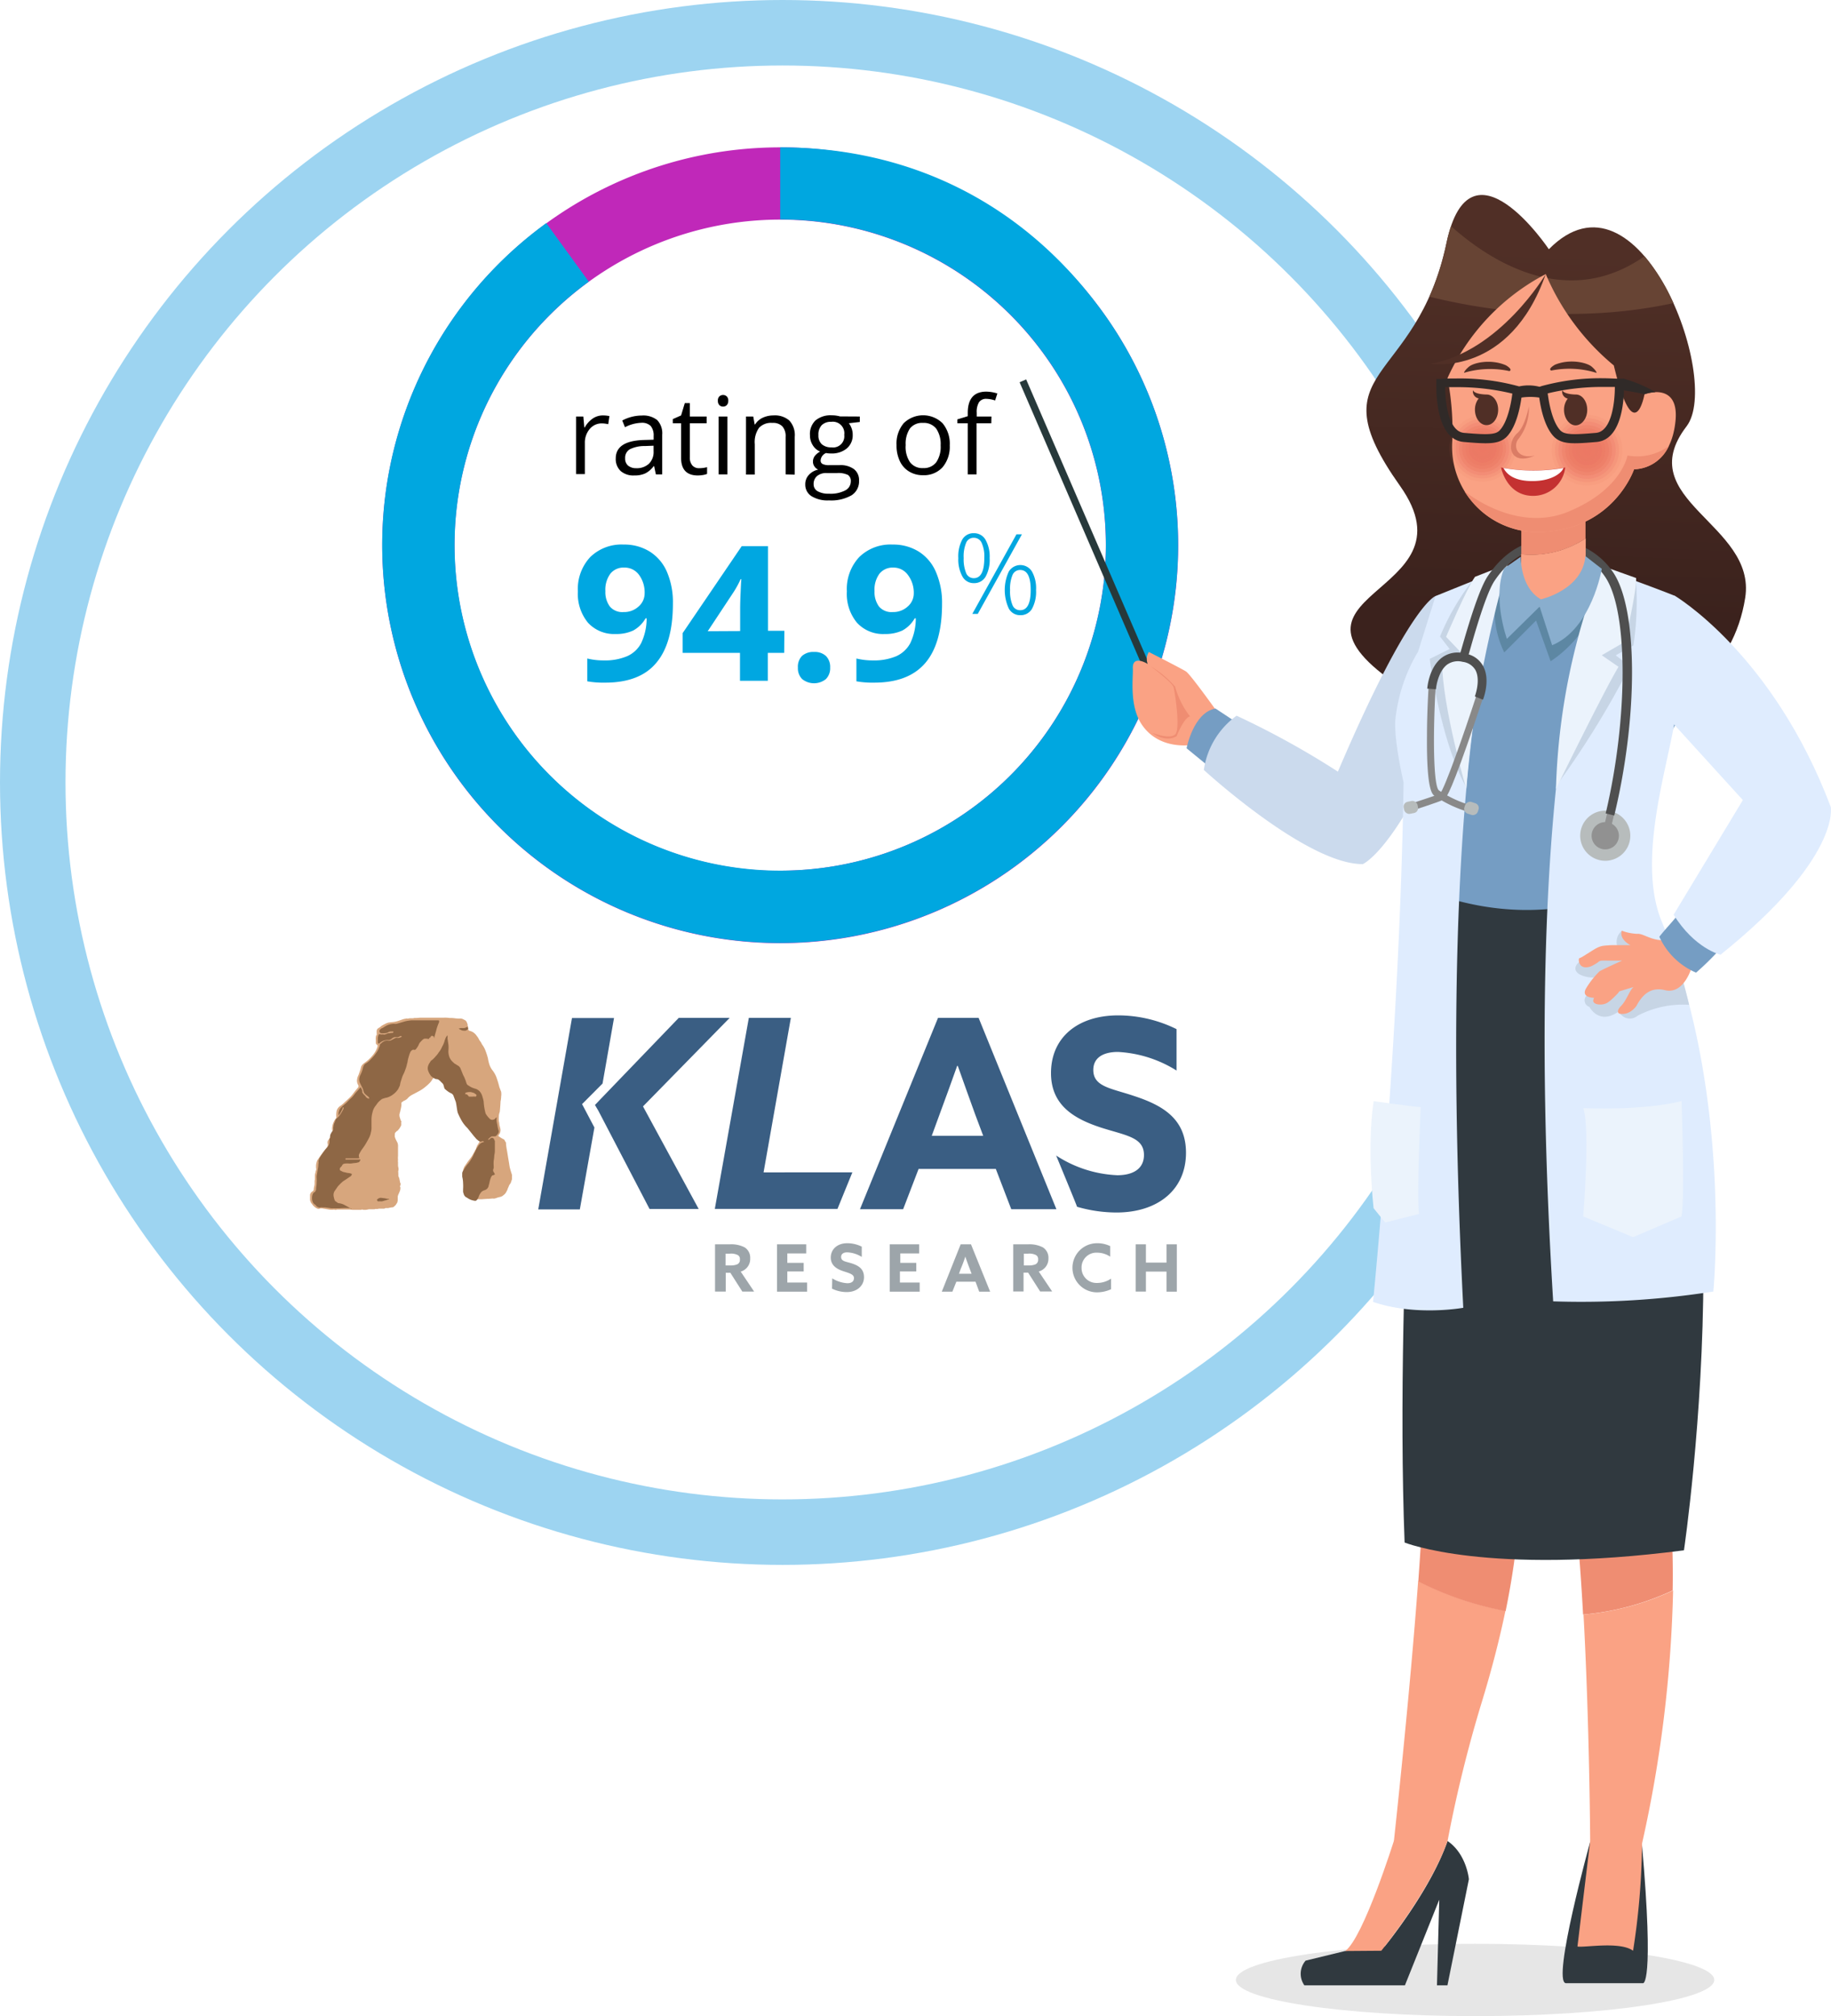 <svg xmlns="http://www.w3.org/2000/svg" xmlns:xlink="http://www.w3.org/1999/xlink" viewBox="0 0 335.45 369.42"><defs><style>.cls-1{mask:url(#mask);filter:url(#luminosity-noclip-3);}.cls-2,.cls-4{mix-blend-mode:multiply;}.cls-2{fill:url(#linear-gradient);}.cls-3{mask:url(#mask-2);filter:url(#luminosity-noclip-4);}.cls-4{fill:url(#linear-gradient-2);}.cls-48,.cls-5{fill:#fff;}.cls-5{stroke:#9dd4f1;stroke-linecap:round;stroke-linejoin:round;stroke-width:12px;}.cls-6{fill:none;}.cls-7{fill:#3a5e83;}.cls-8{fill:#9da5aa;}.cls-9{fill:#d7a67d;}.cls-10{fill:#8e6745;}.cls-11{fill:#c028b9;}.cls-12{fill:#00a7e0;}.cls-13{fill:#00a7e1;}.cls-14{fill:url(#linear-gradient-3);}.cls-15{fill:#674434;}.cls-16{fill:#27393b;}.cls-17{fill:#faa284;}.cls-18{fill:#ef8d72;}.cls-19{fill:#759dc3;}.cls-20{fill:#cbdaed;}.cls-21{opacity:0.1;}.cls-22{fill:#30393f;}.cls-23{fill:#dfecfe;}.cls-24{fill:#5d87a3;}.cls-25{fill:#c7d5e5;}.cls-26{fill:#ebf3fc;}.cls-27{fill:#b7bcbc;}.cls-28{fill:#919191;}.cls-29{fill:#898989;}.cls-30{fill:#4f4f4f;}.cls-31{fill:#89aece;}.cls-32{opacity:0.9;}.cls-33,.cls-34,.cls-35,.cls-36,.cls-37,.cls-38,.cls-39,.cls-40,.cls-41,.cls-42,.cls-43,.cls-44{fill:#ea7460;}.cls-33{opacity:0;}.cls-34{opacity:0.09;}.cls-35{opacity:0.18;}.cls-36{opacity:0.27;}.cls-37{opacity:0.36;}.cls-38{opacity:0.45;}.cls-39{opacity:0.55;}.cls-40{opacity:0.64;}.cls-41{opacity:0.73;}.cls-42{opacity:0.82;}.cls-43{opacity:0.91;}.cls-45{fill:#db7c65;}.cls-46{fill:#502f26;}.cls-47{fill:#c43131;}.cls-49{fill:#302a28;}.cls-50{mask:url(#mask-3);}.cls-51{fill:url(#linear-gradient-4);}.cls-52{mask:url(#mask-4);}.cls-53{fill:url(#linear-gradient-5);}.cls-54{filter:url(#luminosity-noclip-2);}.cls-55{filter:url(#luminosity-noclip);}</style><filter id="luminosity-noclip" x="263.94" y="-7618.38" width="14.04" height="32766" filterUnits="userSpaceOnUse" color-interpolation-filters="sRGB"><feFlood flood-color="#fff" result="bg"/><feBlend in="SourceGraphic" in2="bg"/></filter><mask id="mask" x="263.94" y="-7618.38" width="14.04" height="32766" maskUnits="userSpaceOnUse"><g class="cls-55"/></mask><linearGradient id="linear-gradient" x1="270.96" y1="78.72" x2="270.96" y2="63.57" gradientUnits="userSpaceOnUse"><stop offset="0"/><stop offset="1" stop-color="#fff"/></linearGradient><filter id="luminosity-noclip-2" x="282.64" y="-7618.38" width="14.04" height="32766" filterUnits="userSpaceOnUse" color-interpolation-filters="sRGB"><feFlood flood-color="#fff" result="bg"/><feBlend in="SourceGraphic" in2="bg"/></filter><mask id="mask-2" x="282.64" y="-7618.38" width="14.04" height="32766" maskUnits="userSpaceOnUse"><g class="cls-54"/></mask><linearGradient id="linear-gradient-2" x1="289.66" y1="78.72" x2="289.66" y2="63.57" xlink:href="#linear-gradient"/><linearGradient id="linear-gradient-3" x1="568.65" y1="-405.86" x2="569.82" y2="-339.02" gradientTransform="translate(-303.55 420.65) rotate(3.07)" gradientUnits="userSpaceOnUse"><stop offset="0" stop-color="#502f26"/><stop offset="1" stop-color="#3b221d"/></linearGradient><filter id="luminosity-noclip-3" x="263.94" y="70.04" width="14.04" height="10.86" filterUnits="userSpaceOnUse" color-interpolation-filters="sRGB"><feFlood flood-color="#fff" result="bg"/><feBlend in="SourceGraphic" in2="bg"/></filter><mask id="mask-3" x="263.94" y="70.04" width="14.04" height="10.86" maskUnits="userSpaceOnUse"><g class="cls-1"><path class="cls-2" d="M264,70.05s10.1-.19,14,1.66c0,0-.88,7.85-4.22,8.83S263.29,81.28,264,70.05Z"/></g></mask><linearGradient id="linear-gradient-4" x1="270.96" y1="78.72" x2="270.96" y2="63.57" gradientUnits="userSpaceOnUse"><stop offset="0" stop-color="#fff"/><stop offset="1" stop-color="#fff"/></linearGradient><filter id="luminosity-noclip-4" x="282.64" y="70.04" width="14.04" height="10.86" filterUnits="userSpaceOnUse" color-interpolation-filters="sRGB"><feFlood flood-color="#fff" result="bg"/><feBlend in="SourceGraphic" in2="bg"/></filter><mask id="mask-4" x="282.64" y="70.04" width="14.04" height="10.86" maskUnits="userSpaceOnUse"><g class="cls-3"><path class="cls-4" d="M296.64,70.05s-10.1-.19-14,1.66c0,0,.88,7.85,4.22,8.83S297.33,81.28,296.64,70.05Z"/></g></mask><linearGradient id="linear-gradient-5" x1="289.66" y1="78.72" x2="289.66" y2="63.57" xlink:href="#linear-gradient-4"/></defs><g id="Layer_2" data-name="Layer 2"><g id="Layer_1-2" data-name="Layer 1"><circle class="cls-5" cx="143.37" cy="143.37" r="137.37"/><circle class="cls-6" cx="143.37" cy="143.37" r="130.15"/><path id="path2" class="cls-7" d="M139.89,214.82l5-28.31h-7.7l-6.23,35h22.47l2.73-6.7Z"/><path id="path4" class="cls-7" d="M171.85,186.51h7.44l14.25,35.06h-8.27l-2.83-7.38H168.29l-2.83,7.38h-7.91Zm-1.15,21.61h9.43l-1.47-3.92c-1-2.78-2.25-6.23-3.19-8.9h-.11c-.94,2.67-2.2,6.12-3.3,9.1Z"/><path id="path6" class="cls-7" d="M193.49,211.73a22.19,22.19,0,0,0,11.21,3.61c2.78,0,4.88-1.1,4.88-3.71,0-3.25-3.3-3.56-7.81-5-4.82-1.57-9.22-4-9.22-10,0-6.55,4.92-10.58,12.31-10.58a24.21,24.21,0,0,1,10.69,2.52v7.59a22.38,22.38,0,0,0-10.74-3.41c-2.62,0-4.51,1-4.51,3.3,0,3.09,3.25,3.35,7.44,4.76,5.29,1.73,9.54,4.19,9.54,10.42,0,6.8-5.19,10.94-12.73,10.94a25.91,25.91,0,0,1-7.23-1.05C197.37,221.1,193.49,211.73,193.49,211.73Z"/><path id="path8" class="cls-7" d="M109,202.47l1-1.05,14.35-14.91h9.33l-15.88,16.22L128,221.52h-9l-9.38-18Zm-2.36-.16,2.26,4.29-2.67,15H98.61l6.18-35.06h7.7l-2.1,12Z"/><path id="path10" class="cls-8" d="M131,228h2.72a5.32,5.32,0,0,1,2.72.57,2.23,2.23,0,0,1,1,2A2.41,2.41,0,0,1,135.7,233l2.46,3.66H136l-2.2-3.45h-.84v3.45H131V228Zm2.88,3.87a3,3,0,0,0,1.2-.21.86.86,0,0,0,.47-.89.79.79,0,0,0-.47-.84,2.68,2.68,0,0,0-1.41-.21h-.74v2.15Z"/><path id="path12" class="cls-8" d="M142.35,228h5.35v1.67h-3.46v1.73h3v1.57h-3V235h3.62v1.68h-5.51Z"/><path id="path14" class="cls-8" d="M152.47,234.24a5.92,5.92,0,0,0,2.77.89c.68,0,1.21-.27,1.21-.95s-.84-.89-1.94-1.25-2.31-1-2.31-2.51,1.21-2.62,3-2.62a5.9,5.9,0,0,1,2.68.63v1.88a5.49,5.49,0,0,0-2.68-.84c-.63,0-1.1.27-1.1.84,0,.79.79.84,1.84,1.15,1.31.42,2.35,1,2.35,2.57s-1.3,2.72-3.14,2.72a6.1,6.1,0,0,1-2.72-.63Z"/><path id="path16" class="cls-8" d="M163,228h5.39v1.67h-3.45v1.73h2.93v1.57h-3V235h3.62v1.68H163Z"/><path id="path18" class="cls-8" d="M176,228h1.89l3.51,8.68h-2l-.68-1.83h-3.51l-.73,1.83h-1.94Zm-.31,5.39H178l-.36-.95c-.26-.68-.58-1.57-.79-2.19h0a23.42,23.42,0,0,1-.84,2.25Z"/><path id="path20" class="cls-8" d="M185.63,228h2.73a5.34,5.34,0,0,1,2.72.57,2.25,2.25,0,0,1,1,2,2.41,2.41,0,0,1-1.78,2.41l2.46,3.66h-2.2l-2.2-3.45h-.84v3.45h-1.89Zm2.88,3.87a3.06,3.06,0,0,0,1.21-.21.89.89,0,0,0,.47-.89.82.82,0,0,0-.47-.84,2.7,2.7,0,0,0-1.42-.21h-.73v2.15Z"/><path id="path22" class="cls-8" d="M203.55,236.23a6.26,6.26,0,0,1-2.57.57,4.48,4.48,0,1,1,0-9,5.34,5.34,0,0,1,2.41.53v1.93a4.35,4.35,0,0,0-2.41-.73,2.71,2.71,0,0,0-2.83,2.56v.21a2.72,2.72,0,0,0,2.68,2.78h.26a4.58,4.58,0,0,0,2.46-.79Z"/><path id="path24" class="cls-8" d="M208.06,228h1.88v3.35h3.77V228h1.89v8.68h-1.89V233h-3.77v3.66h-1.88Z"/><path id="path26" class="cls-9" d="M71.15,221.36c-.05,0-.1,0-.16,0h-.36a.21.21,0,0,0-.11.06h0a.17.17,0,0,0-.1.05c-.06,0-.06,0-.11,0h-.89a.22.22,0,0,0-.16.05h-.42a.3.3,0,0,0-.21.06h-.41a.22.22,0,0,1-.11,0h-.42a.67.67,0,0,0-.31.05l-.37.05h-.42c-.05,0-.16-.05-.21-.05a.33.33,0,0,0-.21.05H64.6l-.52-.05H61.83c-.11,0-.16,0-.21.05h-.21a.19.19,0,0,1-.16-.05,3,3,0,0,1-.94,0l-1-.16c-.1,0-.21-.05-.31-.05h-.32a.62.62,0,0,1-.62,0,1.8,1.8,0,0,1-.53-.37l-.1-.1c-.06,0-.06-.1-.11-.1a2.54,2.54,0,0,0-.31-.42,1.74,1.74,0,0,1-.21-.58v-.94a1,1,0,0,1,.21-.42c.1-.1.21-.16.31-.26a.12.12,0,0,0,.11-.11c0-.05.05-.1.05-.15a2.76,2.76,0,0,1,.1-.63,2.25,2.25,0,0,0,.06-.63v-.42a.31.31,0,0,0,.05-.21V216c0-.21,0-.36,0-.57a2,2,0,0,1,.11-.58,1.35,1.35,0,0,1,.1-.42.6.6,0,0,0,0-.42v-.41a2.32,2.32,0,0,1,.11-.63,1.38,1.38,0,0,1,.31-.63c.21-.31.42-.63.63-.89s.42-.58.68-.89a2,2,0,0,0,.37-.52.78.78,0,0,0,0-.58v-.1a.78.78,0,0,1,.16-.47l.31-.48a1,1,0,0,1,.11-.41,1.07,1.07,0,0,1,.21-.37l.15-.31a1.34,1.34,0,0,1-.1-.53,3.19,3.19,0,0,1,.21-1,2.85,2.85,0,0,1,.52-.89.18.18,0,0,0,.05-.11v-.1a4,4,0,0,1,.06-1.15,1.55,1.55,0,0,1,.73-.94,8.2,8.2,0,0,0,.68-.58c.21-.21.47-.42.68-.63a6.65,6.65,0,0,0,1-1.1c.31-.42.63-.78.89-1.1a.18.18,0,0,0,0-.15.19.19,0,0,0,0-.16,1.68,1.68,0,0,1-.26-.79,2.43,2.43,0,0,1,.15-.83,5.77,5.77,0,0,0,.32-.84,5.4,5.4,0,0,0,.26-.84,1,1,0,0,1,.21-.42,2.12,2.12,0,0,1,.37-.36,7.22,7.22,0,0,0,1.46-1.31,4.68,4.68,0,0,0,1-1.73s0-.1,0-.16,0-.1-.11-.15l-.15-.16s-.06-.1-.06-.21,0-.31,0-.52a1.48,1.48,0,0,1,0-.47.4.4,0,0,1,.06-.26c0-.06,0-.16.1-.21s0-.11,0-.16v-.58a.7.7,0,0,1,.21-.42c.11-.05.21-.15.32-.2a1.56,1.56,0,0,0,.26-.21,3.45,3.45,0,0,1,.63-.37,3.33,3.33,0,0,1,.73-.31c.16,0,.32-.06.47-.06l.47-.05a4.88,4.88,0,0,0,.9-.21l.89-.31a2.07,2.07,0,0,0,.26-.06.34.34,0,0,0,.21-.05h.26a.22.22,0,0,0,.16,0,2.43,2.43,0,0,0,.26-.05h.63c.1,0,.15-.05.26-.05h.21c.37,0,.68-.06,1-.06h4.24a5.33,5.33,0,0,1,1,.06,6,6,0,0,1,.94.05,5.93,5.93,0,0,0,.94.05,1,1,0,0,1,.53.1c.15.06.31.16.42.21a.75.75,0,0,1,.26.27,2.62,2.62,0,0,1,.15.36s.06.16.06.21,0,.16,0,.21a.79.79,0,0,1,.1.32.9.9,0,0,1,0,.36c.11.11.11.16.16.16s0,.05.1.05a2.38,2.38,0,0,1,.63.26,2.66,2.66,0,0,1,.53.47c.1.16.21.27.31.42a2,2,0,0,1,.26.47l.37.53a3.08,3.08,0,0,0,.37.62,5.2,5.2,0,0,1,.52,1.1,11.17,11.17,0,0,1,.37,1.21,7.6,7.6,0,0,0,.26,1.1,3.75,3.75,0,0,0,.52,1,4.92,4.92,0,0,1,.74,1.26,17.9,17.9,0,0,1,.57,1.88c.11.27.21.58.32.84a2.74,2.74,0,0,1,0,.89,4.09,4.09,0,0,1-.11.89c0,.26-.1,1.68-.15,1.94a2.22,2.22,0,0,0-.16.83,5,5,0,0,0,0,.84,3.82,3.82,0,0,1,.11.68l.15.63a1.3,1.3,0,0,1,0,.68,1.22,1.22,0,0,1-.31.58.18.18,0,0,0,0,.15c0,.06,0,.06.1.11s.21.15.32.21a3.47,3.47,0,0,0,.36.21.65.65,0,0,1,.37.31c0,.11.16.26.21.37,0,.62.16,1.31.26,1.93s.21,1.31.32,1.94a6.51,6.51,0,0,0,.21,1.05c.1.36.21.68.31,1v.79l-.16.47a1,1,0,0,1-.21.42,1.59,1.59,0,0,0-.26.52,2.46,2.46,0,0,0-.21.52,6.11,6.11,0,0,1-.31.58,1.68,1.68,0,0,1-.42.42,1.22,1.22,0,0,1-.58.31l-.63.16c0,.05,0,.05-.1.05s-.11,0-.11,0H90.9c-.05,0-.1.06-.15.06a.19.19,0,0,0-.16.05,2.68,2.68,0,0,0-.63,0l-.63.05s-.1-.05-.1,0h-.11l-.84.06c-.26,0-.57,0-.89,0a2.36,2.36,0,0,1-.68-.11l-.57-.36c-.11,0-.16,0-.21-.11a.63.63,0,0,1-.21-.15,3.6,3.6,0,0,1-.37-.47,2.59,2.59,0,0,1-.26-.53c0-.05,0-.1-.11-.16v-.31a.22.22,0,0,0,0-.16v-1.15c0-.05-.05-.1-.05-.21V216c0-.05,0-.1,0-.1a1,1,0,0,0-.06-.42.83.83,0,0,1,0-.37v-.42a1.1,1.1,0,0,1,0-.42c.06-.15.11-.26.16-.41s.16-.21.21-.32.16-.21.21-.31c.26-.42.58-.79.84-1.15s.52-.84.73-1.26c0-.1.11-.16.16-.26s0-.16.1-.26a.17.17,0,0,1,.06-.16c0-.05.05-.11.05-.16s.16-.26.26-.42a1.87,1.87,0,0,1,.26-.41.19.19,0,0,0,.06-.16c0-.05-.06-.05-.11-.11l-.05,0a.28.28,0,0,0-.16-.1,5,5,0,0,1-.47-.53,3.46,3.46,0,0,1-.42-.57,2,2,0,0,0-.42-.53,4.69,4.69,0,0,1-.42-.57,9.66,9.66,0,0,1-.84-1.05,8.69,8.69,0,0,1-.68-1.2c-.15-.37-.31-1.78-.42-2.15a8.81,8.81,0,0,0-.42-1.1v-.15a.7.7,0,0,0-.15-.42,1,1,0,0,0-.32-.32.37.37,0,0,0-.21-.1l-.26-.11a1.78,1.78,0,0,1-.52-.36l-.47-.47-.06-.06,0,0c0-.1-.16-.73-.21-.78a.59.59,0,0,0-.26-.26l-.16-.16a.43.43,0,0,0-.21-.11,1.65,1.65,0,0,1-.47-.1c-.16-.05-.26-.16-.42-.21a.19.19,0,0,0-.16-.05s-.15.05-.2.05l-.16.16c0,.05-.11.1-.11.15a2.92,2.92,0,0,1-.52.68,6.65,6.65,0,0,1-.63.58,7.25,7.25,0,0,1-1,.73c-.36.21-.78.42-1.15.63a6.11,6.11,0,0,0-.68.37,2.61,2.61,0,0,0-.58.52,1,1,0,0,1-.26.21l-.26.16a.26.26,0,0,0-.21.1c0,.05-.11.05-.16.11a.41.41,0,0,0-.21.2.52.52,0,0,0,0,.27,3.66,3.66,0,0,1-.1.73c-.06.26-.11.47-.16.73l-.05.05V204c0,.05-.06.1-.06.16v.1a1.27,1.27,0,0,0,.06.47l.15.47a.43.43,0,0,0,.11.21.17.17,0,0,1,0,.21v.26a.2.2,0,0,1,0,.16s0,.1,0,.16l-.16.31-.16.26c-.05.11-.15.16-.21.26a.46.46,0,0,1-.26.21l-.16.16c0,.05-.15.11-.15.16s-.06.1-.06.15,0,.11,0,.16a1.48,1.48,0,0,0,0,.47c.06.16.11.32.16.42l.32.63a1.73,1.73,0,0,1,.1.73V211c0,.26,0,.52,0,.78a4.2,4.2,0,0,0,0,.79.79.79,0,0,0,0,.36c0,.11,0,.27,0,.37l0,.05v0a1.91,1.91,0,0,0,.06.58,1.14,1.14,0,0,1,0,.58v.05l-.06.05v0l.06.06a.9.9,0,0,0,0,.36v.42a2.47,2.47,0,0,0,.16.42c.05.16.05.31.1.47s0,.26.11.42a.61.61,0,0,1,0,.42c0,.05-.06.1-.06.21a.17.17,0,0,0,.06.15,1.61,1.61,0,0,1-.11.74c-.1.26-.21.47-.31.73,0,.05-.06.16-.06.21s0,.16,0,.26v.37a2,2,0,0,1-.1.52c-.11.16-.16.26-.27.42a3,3,0,0,1-.47.42,3.73,3.73,0,0,0-.68.1C71.2,221.31,71.2,221.36,71.15,221.36Z"/><path id="path28" class="cls-10" d="M78.8,194.62a.71.71,0,0,1,.32-.37,4.37,4.37,0,0,0,.68-.68,3.68,3.68,0,0,0,.57-.73,3.91,3.91,0,0,0,.63-1.05,4.15,4.15,0,0,0,.47-1.15l.16-.42a1.92,1.92,0,0,1,.26-.42c.06-.05.06-.05.11-.05h0v.42a.33.33,0,0,0,0,.21c.05.36.11.73.16,1.1a5.93,5.93,0,0,1,0,.94,3,3,0,0,0,.21,1.36,2.5,2.5,0,0,0,.74.94.8.8,0,0,0,.36.26,3.07,3.07,0,0,0,.42.27.82.82,0,0,1,.26.21.85.85,0,0,1,.21.31l.32.78a5.07,5.07,0,0,0,.36.79l.21.52c.11.21.21.84.42.94a6.12,6.12,0,0,0,.68.42,4.76,4.76,0,0,0,.74.27,1.5,1.5,0,0,1,.52.26,1.4,1.4,0,0,1,.42.42,2.49,2.49,0,0,1,.37.83,6.45,6.45,0,0,1,.21.84,10.52,10.52,0,0,0,.36,2.2,4.39,4.39,0,0,0,.74.94.61.61,0,0,0,.42.21.63.63,0,0,0,.41-.1c.06,0,.16-.06.16-.11l.16-.16,0,0s0-.05.11-.05,0,.05,0,.1v.37c0,.31.1.63.16.94a5.1,5.1,0,0,0,.21.94.63.63,0,0,1-.06.53c-.1.15-.21.26-.31.42a.47.47,0,0,1-.32.15l-.26,0h-.26a.36.36,0,0,0-.21.11.76.76,0,0,0-.21.15l-.16.16s0,.05-.1.05v.11l0,.05h0a.19.19,0,0,0,.16-.05c.05-.06.11-.06.16-.11a.46.46,0,0,1,.42-.21.55.55,0,0,1,.36.32.17.17,0,0,0,.06.15c0,.06.05.06.05.11,0,.21,0,.42,0,.63s0,.41,0,.62,0,.48,0,.68a3.73,3.73,0,0,1-.1.68,6.65,6.65,0,0,1-.11,1,6.25,6.25,0,0,0,0,1v.16c0,.05,0,.16,0,.21a.87.87,0,0,0-.11.42.57.57,0,0,0,.16.37,1.51,1.51,0,0,1,.16.36s-.11.11-.37.16c0,0-.1,0-.16.1a1,1,0,0,0-.15.21,5.46,5.46,0,0,0-.27.84c-.05.31-.15.58-.21.89a1.07,1.07,0,0,1-.26.42,1.11,1.11,0,0,1-.42.26,1.75,1.75,0,0,0-.47.21,1.37,1.37,0,0,0-.37.42,2,2,0,0,0-.26.52,2,2,0,0,1-.26.52.68.68,0,0,1-.26.27.72.72,0,0,1-.32,0,4,4,0,0,1-.73-.21,4.13,4.13,0,0,1-.63-.37.86.86,0,0,1-.36-.26.93.93,0,0,1-.21-.42,1.31,1.31,0,0,1-.11-.42c0-.15,0-.31,0-.41a9,9,0,0,0,0-1.16,5,5,0,0,0-.16-1.15V215a.87.87,0,0,1,.21-.52c.1-.16.21-.37.31-.53l.37-.52a6,6,0,0,0,.68-.89,5.92,5.92,0,0,0,.53-1c.1-.26.26-.47.36-.73a3.47,3.47,0,0,1,.42-.73,2,2,0,0,1,.42-.52,1,1,0,0,1,.63-.27s0,0,0,0l0-.05c0-.05,0-.05,0-.1l-.1-.06a.17.17,0,0,0-.16.06s-.11,0-.16,0-.16.1-.21.05-.1-.05-.15-.05a4.91,4.91,0,0,1-.53-.42c-.16-.16-.26-.32-.42-.47l-.63-.79-.63-.78a6.12,6.12,0,0,1-1-1.26,13.25,13.25,0,0,1-.73-1.46c-.16-.37-.27-1.78-.42-2.15s-.27-.73-.42-1.1c0-.05-.11-.16-.16-.21a.8.8,0,0,0-.21-.16,3.38,3.38,0,0,1-.63-.36,6,6,0,0,1-.57-.47c-.11-.11-.21-.79-.32-.89a1.9,1.9,0,0,0-.31-.32,2.48,2.48,0,0,0-.37-.36.93.93,0,0,0-.42-.21c-.16,0-.26,0-.42-.11a1.12,1.12,0,0,1-.36-.21c-.11-.05-.16-.15-.27-.21s-.1-.15-.15-.2a2.53,2.53,0,0,1-.37-.69,1.33,1.33,0,0,1-.11-.78A2.05,2.05,0,0,1,78.8,194.62Zm6.81,6a.43.43,0,0,1,.21.21c0,.06.05.06.11.11h.63a2.06,2.06,0,0,1,.52,0s.16,0,.16-.1a.34.34,0,0,0,.05-.21c-.05-.06-.11-.16-.16-.16s-.15-.11-.21-.16a4.42,4.42,0,0,0-.68-.21,3,3,0,0,0-.73.06l-.16.05a.11.11,0,0,0-.1.1c0,.05,0,.11,0,.16l0,.05C85.46,200.48,85.51,200.53,85.61,200.58Zm-1-11.82a2.56,2.56,0,0,0,.62.05c.11,0,.16-.05.27-.11a1,1,0,0,0,.21-.15c0-.06.1-.16,0-.21s0-.11,0-.21-.06,0-.06,0,0,0-.1,0a1.16,1.16,0,0,1-.58.21c-.21,0-.42,0-.63,0a.18.18,0,0,1-.15.05c-.06,0-.11.05-.16.05A2.06,2.06,0,0,0,84.57,188.76ZM63.29,220.89a3,3,0,0,0-1.15-.42.5.5,0,0,1-.37-.15c-.1-.06-.21-.16-.31-.21a.05.05,0,0,1-.05-.06c0-.05-.06-.05-.06-.05a3.5,3.5,0,0,1-.2-.68,1.5,1.5,0,0,1,0-.73,1.6,1.6,0,0,1,.2-.42c.11-.11.16-.26.27-.37a3.68,3.68,0,0,1,.57-.73,8.43,8.43,0,0,1,.68-.63l.48-.31.47-.32.31-.21a.55.55,0,0,0,.26-.26c.06-.05.06-.1.06-.21s-.06,0-.16-.1a2.78,2.78,0,0,0-.63-.11l-.63-.15a.65.65,0,0,1-.31-.11l-.32-.15a.31.31,0,0,1-.15-.27.48.48,0,0,1,.15-.36l.11-.11.1-.1a1,1,0,0,1,.26-.37,1.08,1.08,0,0,1,.42-.1,3.12,3.12,0,0,1,.68,0,2.69,2.69,0,0,0,.69-.06l.47-.05a1.65,1.65,0,0,0,.47-.1.3.3,0,0,0,.26-.16,1.18,1.18,0,0,0,.16-.26v-.11s0,0-.11,0H63.35c-.06,0-.06-.05-.06-.1s0-.11.06-.11h2.2c.1,0,.21-.05.31-.05a.8.8,0,0,1,0-.84,6.46,6.46,0,0,1,.47-.78,12.43,12.43,0,0,0,.68-1c.21-.37.42-.73.63-1.15a3.24,3.24,0,0,0,.31-.94,3.11,3.11,0,0,0,.11-1v-1.46a5.42,5.42,0,0,1,.21-1.31,2.88,2.88,0,0,1,.63-1.21,4.56,4.56,0,0,1,.47-.62,5.91,5.91,0,0,1,.63-.53l.47-.15c.16-.06.31-.06.47-.11a3.49,3.49,0,0,0,1.1-.58,3.62,3.62,0,0,0,.89-.94c.11-.15.16-.36.26-.52s.11-.42.16-.63.21-.68.31-1,.27-.63.42-.95l.32-.88c.1-.32.16-.63.26-1a5.49,5.49,0,0,1,.21-.94,6.75,6.75,0,0,1,.31-.89.81.81,0,0,1,.27-.31.42.42,0,0,1,.36-.11.47.47,0,0,0,.26,0c.11-.05.16-.16.21-.21a4.18,4.18,0,0,0,.42-.68,1.54,1.54,0,0,1,.42-.63,2.55,2.55,0,0,1,.37-.36.57.57,0,0,1,.42-.16h.21l.26.05h.16a.11.11,0,0,0,.1-.1c0-.06,0-.11.11-.11s0,0,.1-.1a.63.63,0,0,1,.16-.21.22.22,0,0,1,.26,0,.23.23,0,0,1,.21.15,2,2,0,0,0,.11.26.22.22,0,0,1,0,.11c0,.05,0,.05,0,.1s0-.1,0-.15V190c.11-.47.26-.89.37-1.36a8.81,8.81,0,0,1,.47-1.31.67.67,0,0,0,0-.31c0-.06-.1-.06-.31-.06H75.4a8.1,8.1,0,0,0-1.1.16l-1.1.32-.53.15a1.67,1.67,0,0,1-.52,0,3.5,3.5,0,0,0-1.05.21,4.47,4.47,0,0,0-.94.53l-.27.1a.7.7,0,0,1-.2.16.53.53,0,0,0-.16.21.33.33,0,0,0,0,.21.22.22,0,0,0,.1.21c0,.05.11.05.21.1s.42,0,.63,0a1.45,1.45,0,0,0,.63-.15.77.77,0,0,1,.42-.16c.15,0,.26,0,.42,0H72c.06,0,.06,0,.06.1s0,.11-.06.11-.1.05-.15.05a1.57,1.57,0,0,0-.48.05c-.15,0-.31,0-.52.11a.75.75,0,0,1-.31.1.36.36,0,0,1-.32,0H70a.39.39,0,0,1-.26,0,.26.26,0,0,0-.27,0c-.1,0-.15.1-.15.21a1.34,1.34,0,0,0-.11.47v.63s0,.1,0,.15.06.21.16.21.16,0,.21-.1a2,2,0,0,1,.73-.42,2.31,2.31,0,0,1,.84-.1.61.61,0,0,0,.32-.06,1,1,0,0,0,.31-.21,1.43,1.43,0,0,1,.47-.26,1.54,1.54,0,0,1,.47,0,.72.72,0,0,0,.32-.05l.31-.16h.11c.05,0,.05,0,.1.05a.08.08,0,0,1,0,.11V190l-.42.16a1.18,1.18,0,0,1-.42,0,.67.67,0,0,0-.31.05l-.31.16c-.16.1-.32.16-.48.26a1.06,1.06,0,0,1-.57.05,1.38,1.38,0,0,0-.68.11,2.21,2.21,0,0,0-.58.42.5.5,0,0,0-.21.26c0,.1,0,.26-.1.36a2.8,2.8,0,0,1-.42.89,6.93,6.93,0,0,1-.58.79,10.42,10.42,0,0,1-.73.78,3.3,3.3,0,0,1-.84.63,1.22,1.22,0,0,0-.26.32c-.06.15-.11.26-.16.41a3.89,3.89,0,0,1-.21.74,5.12,5.12,0,0,1-.31.68,2,2,0,0,0-.16.78,1.67,1.67,0,0,0,.21.74l.31.62a2.4,2.4,0,0,1,.26.68,1,1,0,0,0,.37.63,4.74,4.74,0,0,0,.58.47l0,.06a248791080957.93,248791080957.93,0,0,0,.1.1v.1c0,.06,0,.06-.1.06s0,0-.11-.06-.15,0-.2-.1-.11,0-.16-.1L67,200.9l-.16-.16-.15-.16-.16-.15c0-.06,0-.06,0-.06a.56.56,0,0,1-.16-.2c0-.11,0-.16,0-.27a.77.77,0,0,0-.11-.31.88.88,0,0,1-.1-.26.17.17,0,0,0-.11-.05.15.15,0,0,0-.1.05,5.91,5.91,0,0,1-.53.63,5.7,5.7,0,0,0-.52.62,4.57,4.57,0,0,1-.68.74,10,10,0,0,0-.73.73c-.16.16-.32.26-.48.42a3.47,3.47,0,0,0-.47.42,1.55,1.55,0,0,0-.36.47c-.06.16-.11.36-.16.52v.42a.17.17,0,0,0,0,.1H62c.05-.05.05-.1.1-.1a3.75,3.75,0,0,0,.37-.58l.31-.62a.19.19,0,0,1,0-.16c0-.05.11-.05.11-.05s.05.05.05.1v.16a8.8,8.8,0,0,1-.52.94,3.53,3.53,0,0,1-.68.79.73.73,0,0,0-.32.47,5.58,5.58,0,0,1-.21.52,1.58,1.58,0,0,0-.1.47,1.54,1.54,0,0,0-.05.47V207c0,.05-.06.1-.06.16a1.78,1.78,0,0,0-.36.52,1,1,0,0,0-.16.58c0,.05,0,.15,0,.2a.39.39,0,0,1-.11.21c0,.06,0,.16,0,.21V209a1.58,1.58,0,0,1-.11.73,1.94,1.94,0,0,1-.47.68c-.21.27-.47.58-.68.89s-.42.63-.63,1c0,.15-.1.31-.15.42a1.25,1.25,0,0,1,0,.57,4.93,4.93,0,0,1-.11.94l-.15.95a2,2,0,0,0-.06.57,5.86,5.86,0,0,1,0,.94,6.13,6.13,0,0,1-.1,1v.21a.26.26,0,0,1-.06.2.37.37,0,0,1-.1.21c-.05.11-.11.16-.21.16a1.08,1.08,0,0,0-.31.52,2.25,2.25,0,0,0-.06.63,1.51,1.51,0,0,0,.16.68,1,1,0,0,0,.47.47c.05.06.11.16.16.21a.53.53,0,0,0,.21.16c.05.05.16.05.21.1a.21.21,0,0,0,.26,0,1.51,1.51,0,0,1,.47,0l.47,0,1.16.16h1.2c.42,0,.79-.05,1.21-.05a9.24,9.24,0,0,1,1.2.05s0,.11,0,.11h0A10.55,10.55,0,0,0,63.29,220.89Zm7.29-1.31c-.27-.05-.48-.05-.74-.1a.9.9,0,0,0-.36.05,1,1,0,0,0-.27.16.27.27,0,0,0-.15.21,1,1,0,0,0,.15.21,1.24,1.24,0,0,0,.42,0,1.21,1.21,0,0,0,.42,0l.53-.16c.15,0,.31-.11.52-.16l.1,0,.11-.11A3.35,3.35,0,0,1,70.58,219.58Z"/><path class="cls-11" d="M142.94,27a72.91,72.91,0,1,0,72.91,72.91A72.91,72.91,0,0,0,142.94,27Zm0,132.58A59.67,59.67,0,1,1,202.6,99.87,59.66,59.66,0,0,1,142.94,159.54Z"/><path d="M110.38,76.12a6.09,6.09,0,0,1,1.27.12l-.22,1.49a5.34,5.34,0,0,0-1.16-.15,2.84,2.84,0,0,0-2.21,1,3.85,3.85,0,0,0-.91,2.6v5.69h-1.61V76.32h1.33l.18,2h.08a4.74,4.74,0,0,1,1.42-1.6A3.26,3.26,0,0,1,110.38,76.12Z"/><path d="M120.16,86.92l-.32-1.51h-.08a4.32,4.32,0,0,1-1.58,1.35,4.75,4.75,0,0,1-2,.36,3.53,3.53,0,0,1-2.47-.81,3,3,0,0,1-.9-2.32c0-2.14,1.72-3.26,5.14-3.37l1.8-.05v-.66a2.74,2.74,0,0,0-.53-1.85,2.25,2.25,0,0,0-1.72-.59,7,7,0,0,0-3,.81l-.5-1.23a7.89,7.89,0,0,1,1.72-.67,7.5,7.5,0,0,1,1.87-.24,4.06,4.06,0,0,1,2.82.84,3.51,3.51,0,0,1,.91,2.7v7.24Zm-3.63-1.13a3.26,3.26,0,0,0,2.36-.82,3,3,0,0,0,.85-2.3v-1l-1.6.06a6,6,0,0,0-2.77.6,1.8,1.8,0,0,0-.84,1.64,1.68,1.68,0,0,0,.52,1.33A2.24,2.24,0,0,0,116.53,85.79Z"/><path d="M128.09,85.79a5.46,5.46,0,0,0,.82-.06,5.59,5.59,0,0,0,.63-.13v1.23a3.26,3.26,0,0,1-.77.21,6.35,6.35,0,0,1-.91.08c-2.06,0-3.08-1.08-3.08-3.24V77.56h-1.52v-.77l1.52-.67.68-2.26h.92v2.46h3.08v1.24h-3.08v6.25a2.16,2.16,0,0,0,.46,1.47A1.58,1.58,0,0,0,128.09,85.79Z"/><path d="M131.52,73.44a1,1,0,0,1,.28-.81,1,1,0,0,1,1.34,0,1,1,0,0,1,.28.8,1.06,1.06,0,0,1-.28.81.93.93,0,0,1-.67.26.9.9,0,0,1-.67-.26A1.06,1.06,0,0,1,131.52,73.44Zm1.75,13.48h-1.61V76.32h1.61Z"/><path d="M143.93,86.92V80.06a2.72,2.72,0,0,0-.59-1.93,2.39,2.39,0,0,0-1.85-.64,3,3,0,0,0-2.43.9,4.52,4.52,0,0,0-.78,3v5.56h-1.61V76.32H138l.26,1.45h.08a3.28,3.28,0,0,1,1.38-1.22,4.64,4.64,0,0,1,2-.43,4,4,0,0,1,2.88.93,3.9,3.9,0,0,1,1,3v6.92Z"/><path d="M157.52,76.32v1l-2,.23a3.52,3.52,0,0,1,.48.89,3.21,3.21,0,0,1,.22,1.23,3.14,3.14,0,0,1-1.07,2.49,4.28,4.28,0,0,1-2.92.93,4.21,4.21,0,0,1-.89-.08,1.59,1.59,0,0,0-1,1.37.69.69,0,0,0,.36.64,2.6,2.6,0,0,0,1.23.21h1.88a4.13,4.13,0,0,1,2.64.73,2.5,2.5,0,0,1,.93,2.11A3,3,0,0,1,156,90.76a7.56,7.56,0,0,1-4.13.93,5.6,5.6,0,0,1-3.21-.78,2.49,2.49,0,0,1-1.13-2.19,2.43,2.43,0,0,1,.63-1.67,3.15,3.15,0,0,1,1.74-1,1.62,1.62,0,0,1-.68-.57,1.48,1.48,0,0,1-.28-.9,1.69,1.69,0,0,1,.31-1,3.24,3.24,0,0,1,1-.84,2.81,2.81,0,0,1-1.34-1.15,3.34,3.34,0,0,1-.52-1.86,3.43,3.43,0,0,1,1-2.68,4.29,4.29,0,0,1,3-.95,5.39,5.39,0,0,1,1.5.2Zm-8.46,12.39a1.44,1.44,0,0,0,.73,1.3,4,4,0,0,0,2.08.45,5.75,5.75,0,0,0,3-.61,1.84,1.84,0,0,0,1-1.64,1.3,1.3,0,0,0-.53-1.19,4.05,4.05,0,0,0-2-.34h-1.92a2.55,2.55,0,0,0-1.71.53A1.86,1.86,0,0,0,149.06,88.71Zm.88-9a2.15,2.15,0,0,0,.62,1.69,2.54,2.54,0,0,0,1.76.57,2.05,2.05,0,0,0,2.35-2.29,2.11,2.11,0,0,0-2.38-2.39,2.36,2.36,0,0,0-1.74.61A2.45,2.45,0,0,0,149.94,79.71Z"/><path d="M174,81.61a5.85,5.85,0,0,1-1.31,4,4.6,4.6,0,0,1-3.61,1.46,4.7,4.7,0,0,1-2.52-.67,4.33,4.33,0,0,1-1.71-1.92,6.65,6.65,0,0,1-.6-2.92,5.81,5.81,0,0,1,1.3-4,5.08,5.08,0,0,1,7.14,0A5.87,5.87,0,0,1,174,81.61Zm-8.08,0a5,5,0,0,0,.81,3.1,2.82,2.82,0,0,0,2.39,1.06,2.85,2.85,0,0,0,2.4-1.06,5,5,0,0,0,.81-3.1,5,5,0,0,0-.81-3.07,2.88,2.88,0,0,0-2.42-1.05,2.83,2.83,0,0,0-2.38,1A5,5,0,0,0,165.93,81.61Z"/><path d="M181.61,77.56h-2.7v9.36H177.3V77.56h-1.9v-.72l1.9-.58v-.59q0-3.92,3.42-3.91a6.84,6.84,0,0,1,2,.34l-.41,1.28a5.33,5.33,0,0,0-1.59-.3,1.54,1.54,0,0,0-1.35.61,3.38,3.38,0,0,0-.43,1.94v.69h2.7Z"/><path class="cls-12" d="M100.08,40.88l7.79,10.73a59.66,59.66,0,1,0,35.07-11.4V27c24.16,0,44.78,10.51,59,30.05A72.91,72.91,0,1,1,100.08,40.88Z"/><path class="cls-12" d="M181.31,102.26a6.38,6.38,0,0,1-.75,3.42,2.4,2.4,0,0,1-2.15,1.17,2.33,2.33,0,0,1-2.08-1.2,6.4,6.4,0,0,1-.76-3.39,6.48,6.48,0,0,1,.72-3.39,2.34,2.34,0,0,1,2.12-1.17,2.39,2.39,0,0,1,2.14,1.2A6.24,6.24,0,0,1,181.31,102.26Zm-4.76,0A6.65,6.65,0,0,0,177,105a1.48,1.48,0,0,0,1.41.94q1.92,0,1.92-3.72a6,6,0,0,0-.49-2.76,1.55,1.55,0,0,0-1.43-.92,1.47,1.47,0,0,0-1.41.92A6.51,6.51,0,0,0,176.55,102.26Zm10.67-4.35-8.09,14.58h-1l8.09-14.58Zm2.59,10.21a6.5,6.5,0,0,1-.74,3.43,2.38,2.38,0,0,1-2.14,1.17,2.34,2.34,0,0,1-2.11-1.21,8.11,8.11,0,0,1,0-6.79,2.49,2.49,0,0,1,4.24,0A6.24,6.24,0,0,1,189.81,108.12Zm-4.76,0a6.56,6.56,0,0,0,.45,2.77,1.47,1.47,0,0,0,1.41.92q1.92,0,1.92-3.69c0-2.45-.64-3.68-1.92-3.68a1.49,1.49,0,0,0-1.41.91A6.53,6.53,0,0,0,185.05,108.12Z"/><path class="cls-13" d="M123.28,110.6q0,7.29-3.07,10.88c-2,2.4-5.14,3.6-9.3,3.6a17.13,17.13,0,0,1-3.32-.24v-4.18a12.46,12.46,0,0,0,3,.35,10.44,10.44,0,0,0,4.3-.77,5.34,5.34,0,0,0,2.58-2.41,10.59,10.59,0,0,0,1-4.53h-.2a5.79,5.79,0,0,1-2.26,2.23,7.22,7.22,0,0,1-3.21.64,6.48,6.48,0,0,1-5.08-2.07,8.32,8.32,0,0,1-1.85-5.74,8.57,8.57,0,0,1,2.25-6.27,8.18,8.18,0,0,1,6.14-2.31,8.79,8.79,0,0,1,4.78,1.29,8.22,8.22,0,0,1,3.15,3.72A14.08,14.08,0,0,1,123.28,110.6ZM114.36,104a3.08,3.08,0,0,0-2.53,1.11,4.93,4.93,0,0,0-.92,3.21,4.43,4.43,0,0,0,.83,2.83,3,3,0,0,0,2.52,1,3.88,3.88,0,0,0,2.71-1,3.17,3.17,0,0,0,1.13-2.39,5.45,5.45,0,0,0-1-3.39A3.26,3.26,0,0,0,114.36,104Z"/><path class="cls-13" d="M143.67,119.63h-3v5.11h-5.1v-5.11H125.07V116l10.82-15.93h4.81v15.51h3Zm-8.07-4v-4.19q0-1,.09-3c.05-1.33.1-2.1.13-2.32h-.13a18,18,0,0,1-1.51,2.7l-4.52,6.84Z"/><path class="cls-13" d="M146.18,122.33a2.83,2.83,0,0,1,.76-2.15,3.1,3.1,0,0,1,2.21-.72,3,3,0,0,1,2.17.74,2.84,2.84,0,0,1,.77,2.13,2.81,2.81,0,0,1-.78,2.1,3.47,3.47,0,0,1-4.35,0A2.78,2.78,0,0,1,146.18,122.33Z"/><path class="cls-13" d="M172.59,110.6q0,7.29-3.07,10.88t-9.3,3.6a17.13,17.13,0,0,1-3.32-.24v-4.18a12.46,12.46,0,0,0,3,.35,10.47,10.47,0,0,0,4.3-.77,5.43,5.43,0,0,0,2.58-2.41,10.59,10.59,0,0,0,1-4.53h-.2a5.79,5.79,0,0,1-2.26,2.23,7.28,7.28,0,0,1-3.21.64A6.48,6.48,0,0,1,157,114.1a8.27,8.27,0,0,1-1.85-5.74,8.57,8.57,0,0,1,2.25-6.27,8.16,8.16,0,0,1,6.13-2.31,8.83,8.83,0,0,1,4.79,1.29,8.2,8.2,0,0,1,3.14,3.72A14.07,14.07,0,0,1,172.59,110.6ZM163.66,104a3.1,3.1,0,0,0-2.53,1.11,4.93,4.93,0,0,0-.91,3.21,4.43,4.43,0,0,0,.83,2.83,3,3,0,0,0,2.51,1,3.9,3.9,0,0,0,2.72-1,3.17,3.17,0,0,0,1.13-2.39,5.4,5.4,0,0,0-1.06-3.39A3.24,3.24,0,0,0,163.66,104Z"/><path class="cls-14" d="M283.76,45.67S269.32,24.08,265,44.53C259.41,71,240.82,66.91,256.47,89c14.65,20.62-27.67,19.19,1.46,37.76,20.39,13,57.56,9.6,61.8-17.21C321.87,96,298.64,91.6,309,78.1,315.51,69.53,300.25,28.92,283.76,45.67Z"/><path class="cls-15" d="M306.58,55.54a35.91,35.91,0,0,0-5.3-8.59c-14.52,10.2-28.88.37-35.44-5.51a25.22,25.22,0,0,0-.83,3.09,48.66,48.66,0,0,1-3.14,9.83C271.37,56.72,288.24,59.49,306.58,55.54Z"/><rect class="cls-16" x="200.92" y="66.83" width="1.31" height="71.48" transform="translate(-24.15 88.39) rotate(-23.37)"/><path class="cls-17" d="M223.1,134.26l-.46-4.32s-4.57-6.39-5.35-6.9-6.82-3.58-6.82-3.58a2.46,2.46,0,0,0-.2,2.2s-2.83-1.79-2.73.82c.08,1.77-.68,6.83,1.64,10.28s6.29,4.22,9.78,3.66Z"/><path class="cls-18" d="M210.85,122.11s3.94,2.94,4.16,3.82,1.3,7.69.28,8.65-4.16-.29-4.16-.29,2.3,1.86,4.43.6c0,0,1.36-3.44,2.46-3.62a15.82,15.82,0,0,1-2.73-5.44A18.53,18.53,0,0,0,210.85,122.11Z"/><path class="cls-19" d="M222.49,141.29l-5.1-4.18s1.23-6.54,5.29-7.29l4.95,3.27Z"/><path class="cls-20" d="M263,109.22s-4.72,1.28-17.89,32.17a154.38,154.38,0,0,0-18.56-10.25,14.85,14.85,0,0,0-6,9.94s18.9,17.36,29.13,17.25c0,0,5.62-2.32,14.52-22.55C264.2,135.78,267.52,111.77,263,109.22Z"/><path class="cls-21" d="M226.42,362.79c0,3.66,19.62,6.63,43.82,6.63s43.82-3,43.82-6.63-19.62-6.62-43.82-6.62S226.42,359.13,226.42,362.79Z"/><path class="cls-18" d="M303,259.16a166.36,166.36,0,0,0,4.84-25.38l-25,1.29c.72,10.75,1.91,23,3.88,30.65,1.6,6.16,2.64,17.9,3.31,30.12a48.63,48.63,0,0,0,16.41-4.42C306.81,269.89,303,259.16,303,259.16Z"/><path class="cls-17" d="M290.11,295.84c1.1,20.11,1.22,41.53,1.22,41.53l9.48.52a234.89,234.89,0,0,0,5.71-46.47A48.63,48.63,0,0,1,290.11,295.84Z"/><path class="cls-22" d="M291.33,337.48s-7.07,25.52-4.47,25.91H301s2.11.73-.18-25.39l-5.15-.61Z"/><path class="cls-17" d="M291.33,337.33,289,356.66c1.23.26,7.75-1,10.19.78a133.93,133.93,0,0,0,1.64-19.59l-4.37-6.35Z"/><path class="cls-17" d="M255.37,337.34l9.83,0a241.79,241.79,0,0,1,6.41-25.91c1.82-6,3.18-11.4,4.2-16.3a59.09,59.09,0,0,1-16-5.41C258.3,310.6,255.37,337.34,255.37,337.34Z"/><path class="cls-18" d="M277.21,260a124.5,124.5,0,0,0,4.92-23.28l-23.35-3.83c.57,15,1.24,29.62,1.8,34.3.43,3.53,0,12.36-.74,22.6a59.09,59.09,0,0,0,16,5.41C280.78,271.14,277.21,260,277.21,260Z"/><path class="cls-18" d="M307.88,233.86l-24.95,1.3a233.9,233.9,0,0,0,3,26.5,83.7,83.7,0,0,0,17.34-3.18A169.06,169.06,0,0,0,307.88,233.86Z"/><path class="cls-18" d="M282.11,236.76l-23.36-3.83c.37,9.54.78,18.81,1.17,25.58a118.85,118.85,0,0,0,17.93,4.54,20.06,20.06,0,0,0-.65-3.05A123.53,123.53,0,0,0,282.11,236.76Z"/><path class="cls-22" d="M265.2,337.33c-3.21,9.22-11.52,19.33-11.52,19.33l-7.24.83-7.24,1.76a3.67,3.67,0,0,0-.23,4.53h18.42l6.29-15.69-.42,15.69h1.92l3.93-19.44S268.71,339.73,265.2,337.33Z"/><path class="cls-17" d="M265.2,337.31l-4.62-4.21-5.21,4.2s-5.61,17.85-8.93,20.19l6.62-.05S262,346.52,265.2,337.31Z"/><path class="cls-22" d="M261.07,163.11s-5.64,69.71-3.74,119.53c0,0,15,6.11,51.18,1.43,0,0,14.16-95.73-13.93-121.68Z"/><path class="cls-19" d="M296.82,106.74a45.08,45.08,0,0,0-24.1-.27c-6,1.59-9.68,2.75-9.68,2.75l-1.56,10.36c-4.33,6.86-5.12,10.31-5.18,12.58a19.21,19.21,0,0,0,2.92,9.74l1.85,21.21c20.31,7.89,34.73.45,34.73.45,2.25-15.35,11.13-30.74,11.13-30.74v-22A45.45,45.45,0,0,0,296.82,106.74Z"/><path class="cls-23" d="M293.45,104.24s-15.31,29.6-8.9,134.21a156,156,0,0,0,29.34-1.8s3.57-36.24-9.45-67.79c-4.46-10.8.66-26.91,2.25-36,1.83-10.54.59-15.49.06-23.71C306.75,109.11,300.15,106.55,293.45,104.24Z"/><path class="cls-23" d="M276.25,103.92s-13.66,27.65-8.17,135.71c0,0-8.73,1.6-16.53-1.08,0,0,4.93-49.08,5.59-95.19,0,0-1.68-7.15-1.53-11.2a30.45,30.45,0,0,1,4.19-12.76L263,109.22S273.08,105.13,276.25,103.92Z"/><path class="cls-24" d="M275.59,104.17a17.52,17.52,0,0,0,0,15.38l5.83-5.85,2.66,7.46s8.42-5.11,8.65-14L282,110.54Z"/><path class="cls-25" d="M269.66,106.53a43.88,43.88,0,0,0-5.84,10.11l1.76,2.28-3.64,1.81s1.89,14.64,6.55,23.31l.37-24.15Z"/><path class="cls-25" d="M299.73,106.48a54.77,54.77,0,0,1-.48,11.79L296,120.08l2.63,2A164.17,164.17,0,0,1,285.11,144l6.83-24.44Z"/><path class="cls-26" d="M276.25,103.33S270,124,268.63,144.56c0,0-4.42-15.25-4.42-23.24l3.58-1.63-2.86-3s3.78-8.89,5.3-11Z"/><path class="cls-26" d="M293.45,103.66a120.68,120.68,0,0,0-8.39,40.9s8.73-17.84,11.46-22.38l-3.07-2.12,4.24-2.46s2.18-9.28,2.05-11.69Z"/><path class="cls-27" d="M298.6,154a4.59,4.59,0,1,0-5.37,3.64A4.59,4.59,0,0,0,298.6,154Z"/><path class="cls-28" d="M296.55,153.59a2.5,2.5,0,1,0-2.93,2A2.5,2.5,0,0,0,296.55,153.59Z"/><rect class="cls-28" x="293.63" y="149.08" width="2.58" height="1.29" transform="translate(82.48 403.23) rotate(-76.95)"/><path class="cls-29" d="M268.85,148.72a22.08,22.08,0,0,1-6.06-2.9c-.43-.35-1.44-1.18-1.36-10.91,0-4.68.31-9.22.31-9.27l1.29.08c-.52,8.52-.45,18.24.58,19.1a21,21,0,0,0,5.62,2.67Z"/><path class="cls-29" d="M258.67,148.54l-.39-1.23s4.34-1.38,5.54-1.88c.86-1,4.15-10.25,6.86-18.58l1.22.4s-1.52,4.67-3.14,9.3c-3.38,9.6-3.94,9.85-4.35,10C263.25,147.08,258.85,148.48,258.67,148.54Z"/><path class="cls-30" d="M295.62,105a13.45,13.45,0,0,0-9.27-5.92c-5.52-1-10.29,1.28-13.8,6.51-2,3-4.57,12.67-5,14a4.81,4.81,0,0,0-3.42.94c-2.35,1.81-2.64,5.49-2.65,5.65l1.6.11c.06-.86.55-3.34,2-4.48a3.41,3.41,0,0,1,2.88-.54,3.13,3.13,0,0,1,2.35,1.51c1,1.87-.1,4.8-.11,4.83l1.49.6c.06-.15,1.43-3.66,0-6.2a4.42,4.42,0,0,0-2.62-2.1c.4-1.32,2.94-10.81,4.74-13.49,3.17-4.7,7.26-6.65,12.16-5.78a11.69,11.69,0,0,1,8.2,5.21c4.14,6.31,4.12,25.76,0,43.2l1.57.38C300.13,131.29,300.07,111.77,295.62,105Z"/><rect class="cls-27" x="268.45" y="146.85" width="2.25" height="2.58" rx="0.91" transform="translate(44.18 357.44) rotate(-71.67)"/><rect class="cls-27" x="257.18" y="146.83" width="2.58" height="2.25" rx="0.91" transform="translate(-23.58 52.32) rotate(-11.06)"/><path class="cls-17" d="M278.67,101.53l0,9.64,11.8,0,.05-12.55A17.93,17.93,0,0,1,278.67,101.53Z"/><path class="cls-18" d="M290.48,98.67l0-9.66L278.71,89l0,12.57A17.93,17.93,0,0,0,290.48,98.67Z"/><path class="cls-31" d="M278.63,102s-.21,5.59,3.67,7.82c0,0,7.62-1.7,8.16-7.92l3,2.33s-1.83,11-9.1,14l-2.29-7.08-6,5.91s-2.72-7.65-.49-12.93Z"/><path class="cls-26" d="M290.07,203.05s10.81.52,18-1.3c0,0,.63,17.35,0,21.14l-8.88,3.8-9.14-3.8S291.37,206.94,290.07,203.05Z"/><path class="cls-26" d="M251.66,201.77s7.16,1,8.62,1.11c0,0-.78,16.69-.29,19.55L253.77,224l-2.12-2.62S250.37,210.35,251.66,201.77Z"/><path class="cls-17" d="M301.59,72.14l-.31.1h0s-1.87,10.37-5.62-5.28a44,44,0,0,1-12.47-16.74,40.09,40.09,0,0,0-18,19.06,50.13,50.13,0,0,1,.88,11.54,15.62,15.62,0,0,0,15.05,16.67c14.33.2,18.24-11.51,18.24-11.51s6.58.29,7.58-8.65C307.78,70,301.59,72.14,301.59,72.14Z"/><g class="cls-32"><path class="cls-33" d="M278.11,83.54a6.65,6.65,0,1,1-5.17-7.85A6.64,6.64,0,0,1,278.11,83.54Z"/><path class="cls-34" d="M272.82,76.26A6.06,6.06,0,1,1,265.66,81,6.06,6.06,0,0,1,272.82,76.26Z"/><path class="cls-35" d="M272.71,76.83a5.48,5.48,0,1,1-6.48,4.27A5.49,5.49,0,0,1,272.71,76.83Z"/><path class="cls-36" d="M272.59,77.41a4.9,4.9,0,1,1-5.78,3.81A4.89,4.89,0,0,1,272.59,77.41Z"/><path class="cls-37" d="M272.47,78a4.31,4.31,0,1,1-5.09,3.35A4.32,4.32,0,0,1,272.47,78Z"/><path class="cls-38" d="M272.35,78.55a3.73,3.73,0,1,1-4.4,2.9A3.72,3.72,0,0,1,272.35,78.55Z"/><path class="cls-39" d="M272.24,79.12a3.14,3.14,0,1,1-3.72,2.45A3.15,3.15,0,0,1,272.24,79.12Z"/><path class="cls-40" d="M272.12,79.7a2.56,2.56,0,1,1-3,2A2.56,2.56,0,0,1,272.12,79.7Z"/><path class="cls-41" d="M272,80.27a2,2,0,1,1-2.33,1.53A2,2,0,0,1,272,80.27Z"/><path class="cls-42" d="M271.88,80.84a1.39,1.39,0,1,1-1.64,1.08A1.38,1.38,0,0,1,271.88,80.84Z"/><path class="cls-43" d="M271.77,81.41a.81.81,0,0,1,.62,1,.81.81,0,0,1-1.58-.33A.81.81,0,0,1,271.77,81.41Z"/><path class="cls-44" d="M271.82,82.25a.21.21,0,0,1-.26.17.23.23,0,0,1-.18-.26.24.24,0,0,1,.27-.18A.23.23,0,0,1,271.82,82.25Z"/></g><g class="cls-32"><path class="cls-33" d="M297.74,83.92a7.12,7.12,0,1,1-5.55-8.4A7.13,7.13,0,0,1,297.74,83.92Z"/><path class="cls-34" d="M292.07,76.13a6.49,6.49,0,1,1-7.67,5.05A6.49,6.49,0,0,1,292.07,76.13Z"/><path class="cls-35" d="M291.94,76.74A5.87,5.87,0,1,1,285,81.31,5.87,5.87,0,0,1,291.94,76.74Z"/><path class="cls-36" d="M291.82,77.35a5.25,5.25,0,1,1-6.2,4.08A5.26,5.26,0,0,1,291.82,77.35Z"/><path class="cls-37" d="M291.69,78a4.61,4.61,0,1,1-5.46,3.59A4.6,4.6,0,0,1,291.69,78Z"/><path class="cls-38" d="M291.56,78.58a4,4,0,1,1-4.71,3.11A4,4,0,0,1,291.56,78.58Z"/><path class="cls-39" d="M291.44,79.19a3.37,3.37,0,1,1-4,2.62A3.38,3.38,0,0,1,291.44,79.19Z"/><path class="cls-40" d="M291.31,79.81a2.74,2.74,0,1,1-3.24,2.13A2.73,2.73,0,0,1,291.31,79.81Z"/><path class="cls-41" d="M291.19,80.42a2.11,2.11,0,1,1-2.5,1.64A2.11,2.11,0,0,1,291.19,80.42Z"/><path class="cls-42" d="M291.06,81a1.49,1.49,0,1,1-1.76,1.16A1.49,1.49,0,0,1,291.06,81Z"/><path class="cls-43" d="M290.93,81.64a.87.87,0,1,1-1,.68A.88.88,0,0,1,290.93,81.64Z"/><path class="cls-44" d="M291,82.54a.23.23,0,0,1-.28.18.24.24,0,1,1,.1-.46A.23.23,0,0,1,291,82.54Z"/></g><path class="cls-45" d="M281.2,83.47c-2.51,1.09-4.07.48-4.36-1.2A3.44,3.44,0,0,1,278,79.35c1.42-1.22,2.09-4.84,2.1-4.88h0a9.16,9.16,0,0,1-1.85,5.89,1.92,1.92,0,0,0-.49,1.42C277.82,83,279,84,281.2,83.47Z"/><path class="cls-46" d="M272.35,72.29s-2.19,0-2.49-.79A1.3,1.3,0,0,0,270.91,73a3.3,3.3,0,0,0-.69,2.07c0,1.56.95,2.83,2.13,2.83s2.12-1.27,2.12-2.83S273.52,72.29,272.35,72.29Z"/><path class="cls-46" d="M288.71,72.29s-2.18,0-2.49-.79a1.31,1.31,0,0,0,1,1.54,3.3,3.3,0,0,0-.68,2.07c0,1.56,1,2.83,2.12,2.83s2.13-1.27,2.13-2.83S289.88,72.29,288.71,72.29Z"/><path class="cls-18" d="M298.16,83.46s-1,6.26-10.89,10.32c-8.73,3.57-17.09-2.3-18.95-3.75a15.85,15.85,0,0,0,12.82,7.46c14.33.2,18.24-11.51,18.24-11.51a7.18,7.18,0,0,0,6.37-4.26A9.78,9.78,0,0,1,298.16,83.46Z"/><path class="cls-46" d="M283.19,50.22s-8.37,14.2-21.12,16.44C262.07,66.66,276.59,69.07,283.19,50.22Z"/><path class="cls-47" d="M286.76,85.66a32.36,32.36,0,0,1-11.76,0s1,5.21,5.88,5.2A5.9,5.9,0,0,0,286.76,85.66Z"/><path class="cls-48" d="M280.75,88.15c-3.75,0-4.84-1.55-5.32-2.4a32.33,32.33,0,0,0,11,0C286.13,86.66,284.28,88.15,280.75,88.15Z"/><path class="cls-46" d="M276.54,68a16.69,16.69,0,0,0-8.32.31s0-.35.89-1.11,4-1.45,6.73-.29C275.84,66.9,277.24,67.67,276.54,68Z"/><path class="cls-46" d="M284.19,67.9a16.7,16.7,0,0,1,8.32.43s0-.36-.88-1.13-4-1.5-6.73-.38C284.9,66.82,283.5,67.58,284.19,67.9Z"/><path class="cls-49" d="M297.49,69.39a25.66,25.66,0,0,1,5.82,2.47,7.16,7.16,0,0,0-2,.38s-1.46-.35-3.74-.7C297.54,71.54,296.45,70.13,297.49,69.39Z"/><g class="cls-50"><path class="cls-51" d="M264,70.05s10.1-.19,14,1.66c0,0-.88,7.85-4.22,8.83S263.29,81.28,264,70.05Z"/></g><g class="cls-52"><path class="cls-53" d="M296.64,70.05s-10.1-.19-14,1.66c0,0,.88,7.85,4.22,8.83S297.33,81.28,296.64,70.05Z"/></g><path class="cls-49" d="M297.52,70.13l0-.74-.76,0c-1,0-1.93-.08-2.88-.08a40.57,40.57,0,0,0-11.47,1.44l-.36.12a8.24,8.24,0,0,0-3.68-.08l-.1,0a40.77,40.77,0,0,0-11.48-1.44c-.95,0-1.92,0-2.87.08l-.77,0,0,.74c0,.42-.41,10.34,5,10.81,1.41.12,2.87.24,4,.24h0c1.71,0,3.05-.24,4.05-1.37,1.62-1.84,2.29-5.17,2.54-7a10.85,10.85,0,0,1,3.26,0c.25,1.83.91,5.16,2.54,7,1,1.13,2.34,1.37,4,1.37h0c1.13,0,2.59-.12,4-.24C297.94,80.47,297.54,70.55,297.52,70.13Zm-22.68,8.63c-.44.5-1,.79-2.76.79-.85,0-2-.07-3.85-.23-2.87-.25-3.46-5.59-3.46-8.38.66,0,1.33,0,2,0a42.3,42.3,0,0,1,10.3,1.18C276.86,73.84,276.23,77.18,274.84,78.76Zm17.54.56c-1.88.16-3,.23-3.85.23-1.73,0-2.32-.29-2.76-.79-1.39-1.58-2-4.92-2.22-6.68a42.38,42.38,0,0,1,10.3-1.18c.66,0,1.33,0,2,0C295.85,73.73,295.26,79.07,292.38,79.32Z"/><path class="cls-25" d="M301.13,172.68a14,14,0,0,1-4-2.14,2.68,2.68,0,0,0-.87,2.73,2.44,2.44,0,0,0,.1.24l-7.08,2.79s-1.48,1.15,0,2.18a5.24,5.24,0,0,0,3.74.48l-2.41,3.53a1.24,1.24,0,0,0,.58,2s1.7,3.38,5.27.91l.5.5a2.19,2.19,0,0,0,3.05.22,17.78,17.78,0,0,1,9.44-2A76.51,76.51,0,0,0,306,172.89,14.72,14.72,0,0,1,301.13,172.68Z"/><path class="cls-17" d="M309.52,172.61l-3.24-1.27-2,.93c-2.12-.16-3.3-1.25-4.33-1.16a8.86,8.86,0,0,1-2.81-.57c-.57,1.59,1.56,2.64,1.56,2.64l-.43,0-1.07,0-1.35,0c-.44,0-.88,0-1.31.05a8.43,8.43,0,0,0-1,.1,4.3,4.3,0,0,0-1,.37c-.4.18-2.41,1.5-2.76,1.68l-.5.24a1.47,1.47,0,0,0,.32,1.26c.54.59,1.54.34,2,.13a9.75,9.75,0,0,0,1.16-.68,1,1,0,0,1,.76-.31,8.35,8.35,0,0,1,1,0l2.17,0h.49s-3.17,1.41-4.13,1.95a15.65,15.65,0,0,0-2.39,3c-1.21,1.88,1.39,1.86,1.39,1.86a1.11,1.11,0,0,0-.15.67.69.69,0,0,0,.33.36,1.58,1.58,0,0,0,.75.19,2.54,2.54,0,0,0,1.38-.25,3.26,3.26,0,0,0,.34-.22c.11-.07.21-.16.32-.24l.38-.34a15.19,15.19,0,0,0,1.13-1.14c0-.06.12-.21.19-.23l2.54-.77c-.76.68-1.27,2.47-2.28,3.47a2.61,2.61,0,0,0-.41.52.85.85,0,0,0-.12.66c.09.22.31.24.48.26a2.65,2.65,0,0,0,1.58-.31,3.39,3.39,0,0,0,.71-.5,4.16,4.16,0,0,0,.46-.48,2.2,2.2,0,0,0,.17-.25c1.15-2.12,2.68-3.41,5.19-2.8,3.62.88,5-4.52,5-4.52Z"/><path class="cls-19" d="M304,171.64c1.76-2.21,2.77-3,4.45-5.49,3.3,3,3.56,3.26,7.33,7a49.79,49.79,0,0,1-5.05,5.07A13,13,0,0,1,304,171.64Z"/><path class="cls-23" d="M306.75,109.11s18,10.57,28.66,38.75c0,0,1.9,9.34-20.21,27.08,0,0-4.75-1.13-8.58-7.34l12.68-21-14.68-16.14S301,117.06,306.75,109.11Z"/></g></g></svg>